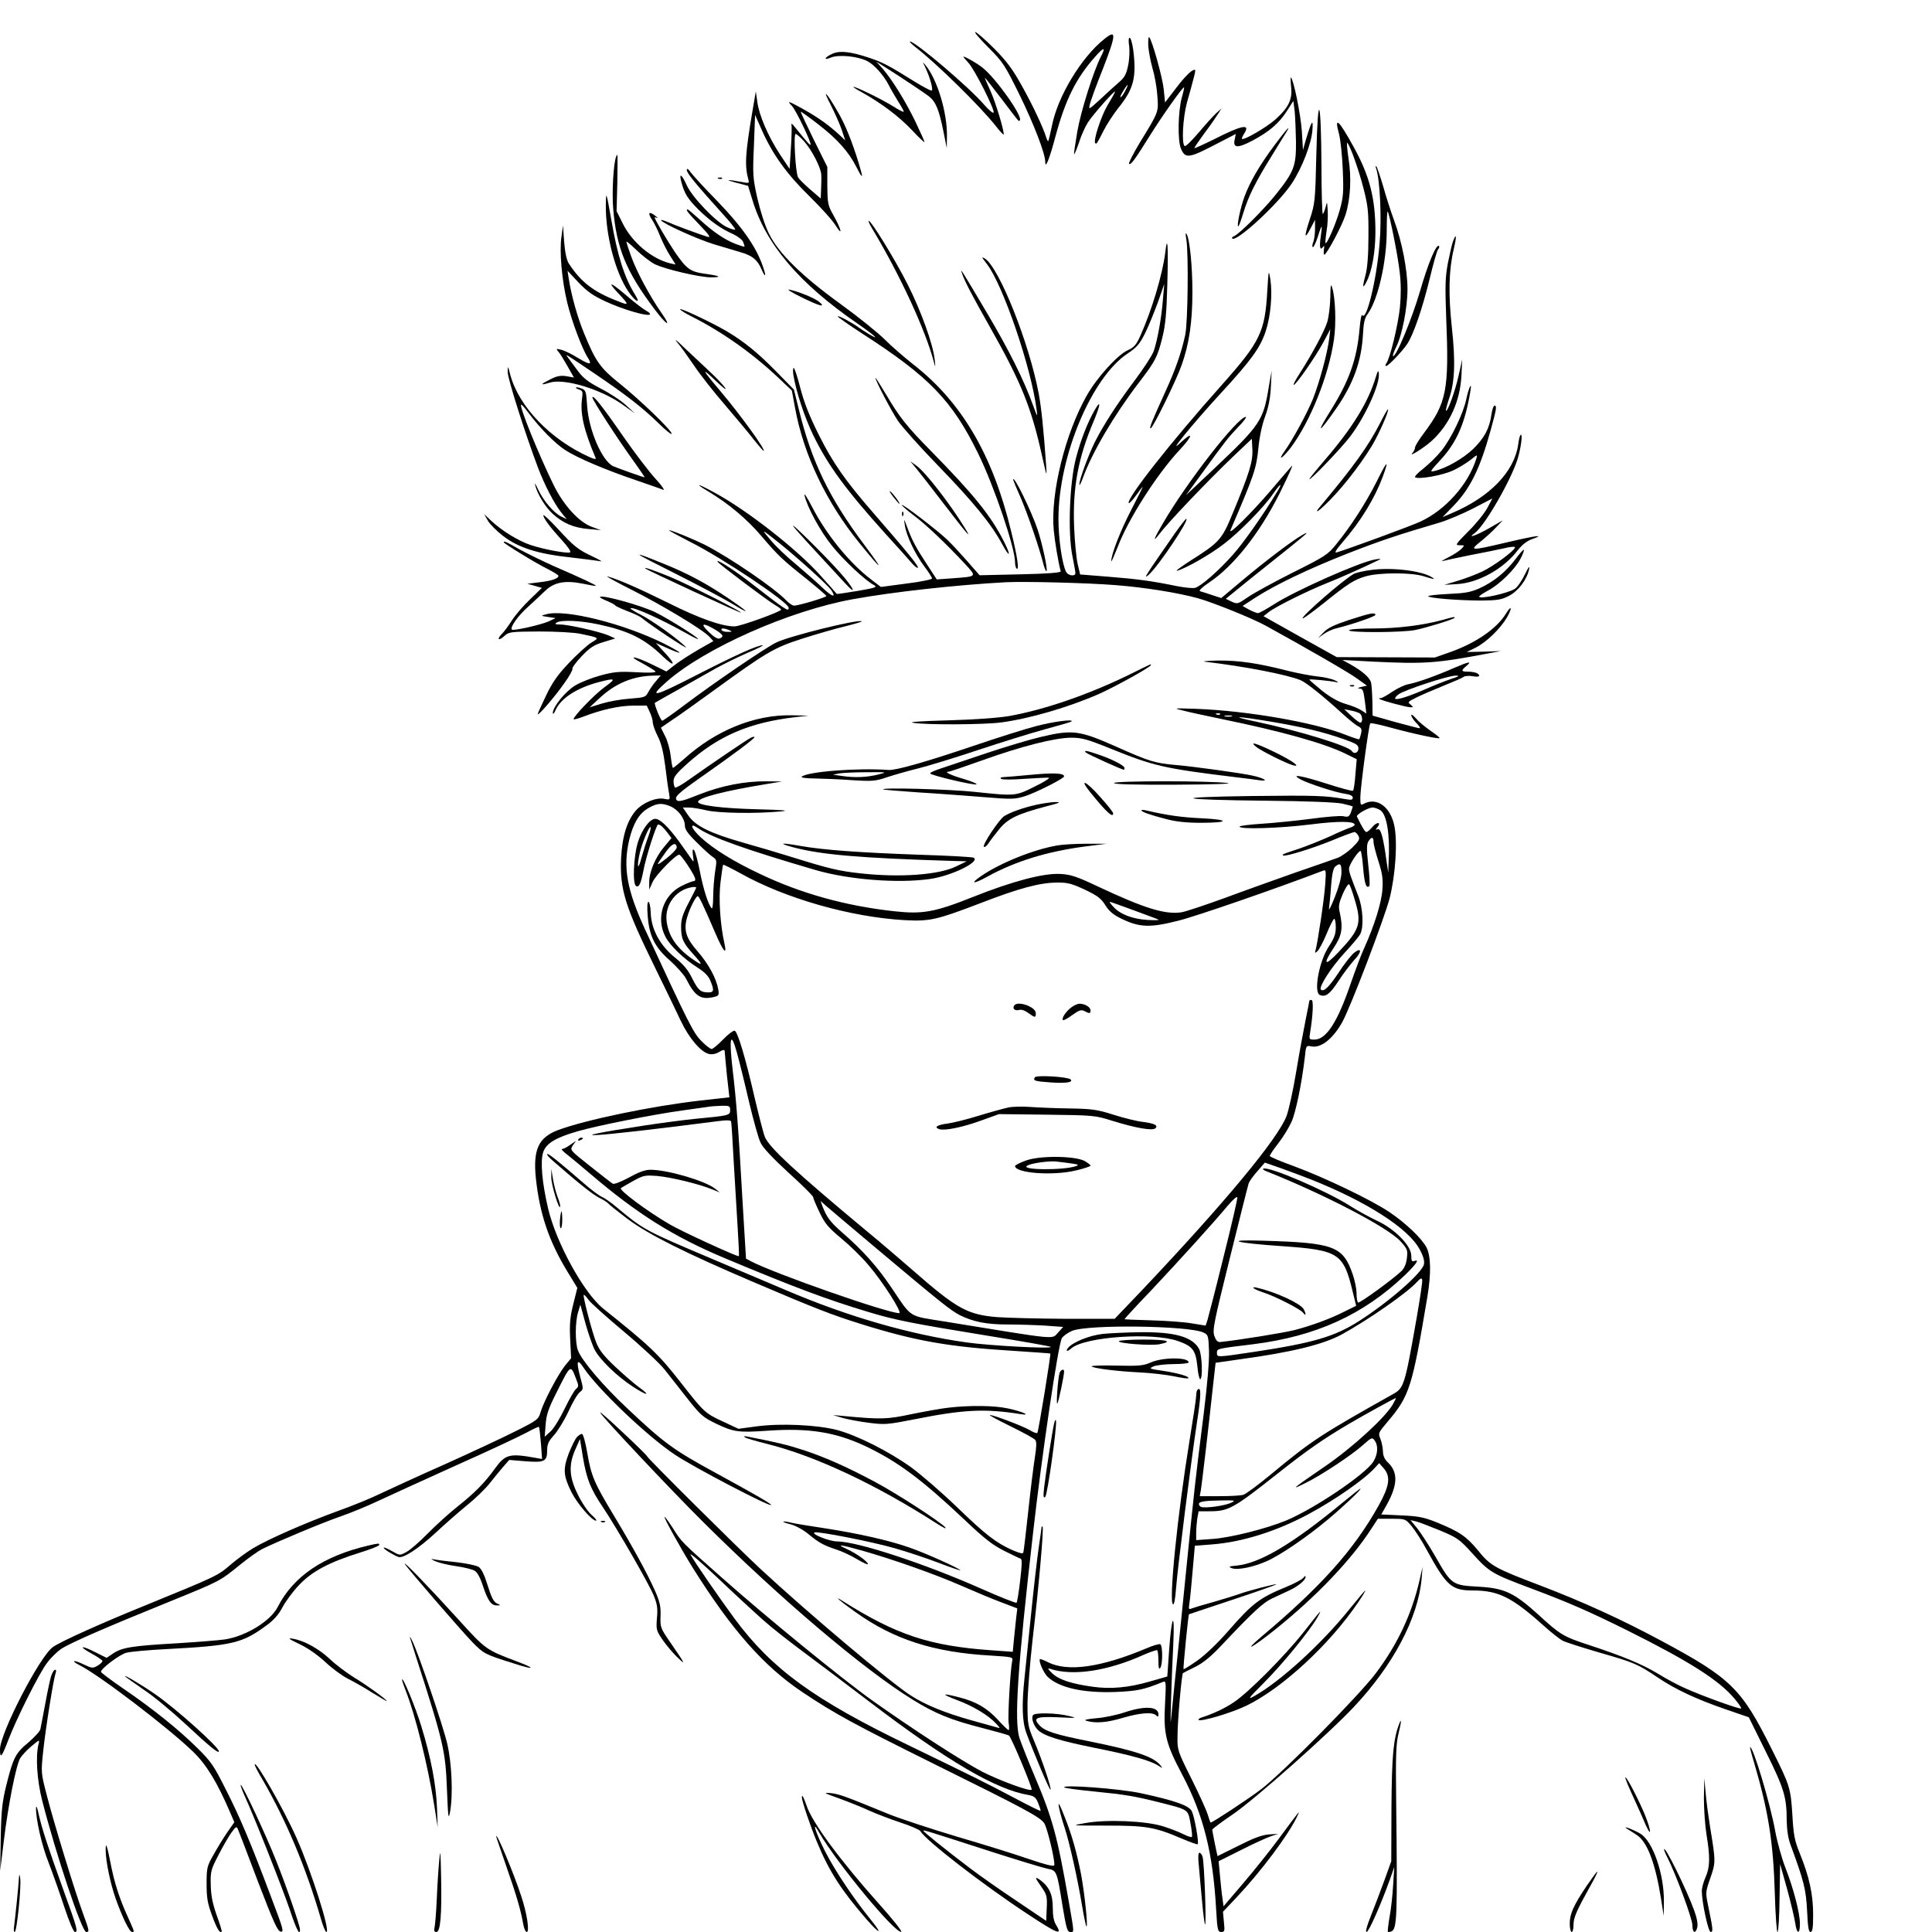 <?xml version="1.0" standalone="no"?>
<!DOCTYPE svg PUBLIC "-//W3C//DTD SVG 20010904//EN"
 "http://www.w3.org/TR/2001/REC-SVG-20010904/DTD/svg10.dtd">
<svg version="1.0" xmlns="http://www.w3.org/2000/svg"
 width="1024pt" height="1024pt" viewBox="0 0 1024 1024"
 preserveAspectRatio="xMidYMid meet">
<g transform="translate(0,1024) scale(0.1,-0.1)"
fill="#000000" stroke="none">
<path d="M5239 9988 c78 -78 87 -93 166 -253 75 -154 135 -309 135 -353 0 -40
22 13 55 138 53 195 109 306 210 420 45 51 57 52 31 2 -40 -77 -108 -294 -126
-399 -11 -64 -19 -118 -17 -120 2 -2 14 26 26 62 11 36 33 84 47 106 25 40
144 174 144 163 0 -3 -18 -36 -40 -72 -35 -60 -77 -189 -65 -201 7 -6 9 -3 44
66 17 34 52 87 77 119 83 102 99 164 80 312 -5 34 -13 62 -19 62 -5 0 -7 -18
-2 -45 3 -26 1 -71 -6 -103 -9 -45 -19 -63 -47 -87 -19 -16 -64 -57 -99 -90
-61 -56 -64 -58 -57 -30 3 17 35 104 71 194 70 181 71 207 6 154 -122 -97
-246 -303 -277 -457 -9 -44 -18 -81 -20 -84 -2 -2 -7 7 -11 20 -16 52 -71 170
-129 273 -48 87 -79 129 -147 198 -48 48 -93 87 -100 87 -7 0 25 -37 70 -82z
m726 -227 c-8 -17 -19 -33 -25 -36 -5 -3 -1 10 11 29 25 43 36 48 14 7z"/>
<path d="M6086 9998 c2 -29 12 -82 22 -118 11 -36 23 -101 26 -145 7 -91 9
-85 -94 -253 -34 -57 -59 -106 -56 -110 9 -9 30 20 113 153 63 101 174 258
179 252 1 -1 -4 -27 -13 -57 -19 -73 -22 -225 -4 -267 22 -54 42 -52 173 16
l118 61 -6 -30 c-10 -45 15 -47 95 -5 88 47 140 91 182 157 l34 53 7 -55 c3
-30 6 -104 7 -163 1 -127 -11 -158 -107 -278 -63 -79 -197 -213 -222 -221 -8
-3 -12 -8 -9 -12 21 -22 245 184 316 292 53 80 104 210 109 282 5 64 -4 51
-33 -45 l-17 -60 -6 100 c-6 87 -43 271 -58 285 -2 3 -2 -19 1 -49 8 -68 -13
-111 -83 -174 -47 -42 -168 -112 -177 -103 -3 2 3 15 12 29 34 53 -13 44 -162
-32 -57 -28 -103 -49 -103 -46 0 3 24 38 53 78 30 39 62 86 72 102 l19 30 -28
-25 c-15 -14 -57 -60 -93 -103 -36 -42 -69 -75 -74 -71 -17 10 -10 148 12 230
12 43 28 99 34 124 7 25 11 46 10 48 -10 11 -50 -27 -101 -94 l-59 -77 -7 70
c-7 65 -61 258 -77 276 -4 4 -6 -16 -5 -45z"/>
<path d="M4850 9992 c115 -89 344 -314 428 -420 23 -30 42 -50 42 -44 0 28
-43 168 -69 227 -17 37 -31 70 -31 73 0 2 39 -47 86 -109 102 -134 93 -124 99
-117 19 18 -126 223 -197 279 -30 24 -91 59 -102 59 -2 0 9 -14 26 -32 34 -36
144 -255 134 -265 -4 -4 -25 14 -48 40 -78 92 -368 338 -395 337 -4 -1 8 -13
27 -28z"/>
<path d="M4414 9956 c-44 -19 -53 -39 -10 -21 41 17 143 7 193 -19 37 -19 86
-74 113 -126 11 -22 34 -61 50 -87 17 -26 30 -50 30 -55 0 -4 -26 9 -57 29
-56 35 -194 103 -210 103 -4 0 15 -13 43 -28 104 -58 196 -127 264 -198 38
-41 70 -71 70 -67 0 5 -22 53 -48 108 -54 111 -123 222 -173 280 l-34 38 40
-25 c93 -59 212 -138 239 -159 36 -29 53 -70 76 -184 l18 -90 1 62 c2 126 -51
302 -114 378 -16 19 -16 19 -5 -3 29 -59 49 -132 37 -132 -7 0 -46 21 -87 46
-143 89 -168 102 -241 127 -98 33 -156 40 -195 23z"/>
<path d="M4401 9688 c22 -43 49 -103 60 -135 l19 -57 -32 30 c-53 49 -108 89
-186 133 -85 47 -94 50 -64 19 22 -24 105 -198 98 -205 -3 -4 -17 12 -86 97
-11 14 -18 18 -15 10 2 -8 1 -64 -3 -125 l-7 -110 -50 75 c-63 96 -112 209
-121 280 l-8 55 -18 -105 c-38 -224 -42 -288 -21 -364 5 -17 1 -18 -33 -11
-83 15 -96 14 -34 -3 l65 -17 23 -75 c70 -233 248 -443 557 -655 91 -63 126
-95 59 -55 -21 13 -46 29 -54 35 -30 23 -110 66 -110 58 1 -4 60 -46 133 -93
352 -227 474 -353 612 -635 85 -174 195 -499 195 -575 0 -16 4 -31 9 -34 14
-9 3 66 -31 203 -97 400 -261 680 -518 880 -46 36 -114 95 -150 131 -36 36
-139 119 -230 185 -209 151 -333 272 -384 376 -22 44 -46 120 -62 189 -24 107
-25 126 -18 278 l6 163 37 -83 c56 -126 132 -232 251 -348 59 -58 122 -127
139 -155 40 -63 31 -22 -12 55 -29 51 -31 62 -32 155 l0 100 -72 145 c-39 80
-70 146 -69 148 2 1 44 -29 93 -67 102 -79 161 -145 203 -228 35 -68 37 -62
10 27 -36 116 -72 204 -111 270 -57 99 -84 126 -38 38z m-140 -196 c42 -47 91
-142 92 -179 1 -15 0 -50 -1 -76 l-2 -49 -56 48 c-30 26 -59 55 -64 64 -14 25
-25 230 -13 230 5 0 25 -17 44 -38z"/>
<path d="M6977 9425 c-6 -251 -7 -263 -35 -348 -31 -94 -29 -112 6 -44 l22 42
0 -47 c0 -26 -4 -58 -10 -72 -5 -14 -6 -26 -1 -26 4 0 16 25 26 56 9 30 18 54
20 52 2 -2 -1 -25 -5 -53 -8 -54 -3 -76 12 -54 7 10 8 6 5 -13 -2 -16 -1 -28
2 -28 13 1 95 155 113 213 26 84 32 195 15 300 -7 48 -10 84 -6 80 16 -17 60
-141 86 -242 24 -94 27 -123 26 -256 0 -101 -6 -168 -16 -205 -17 -62 -15 -75
6 -33 29 56 47 159 47 264 0 176 -30 294 -112 444 -82 150 -108 174 -81 75 8
-30 17 -116 20 -190 5 -118 3 -145 -16 -213 -20 -72 -68 -184 -76 -175 -1 1 1
30 6 63 6 32 8 82 6 110 -3 48 -3 49 -11 17 -5 -18 -11 -34 -15 -36 -3 -2 -7
114 -7 257 -2 362 -19 400 -27 62z"/>
<path d="M6757 9473 c-82 -110 -131 -195 -161 -275 -22 -60 -42 -158 -33 -158
3 0 15 32 27 72 27 88 63 161 148 298 35 58 71 115 79 128 30 48 2 18 -60 -65z"/>
<path d="M3265 9408 c-14 -41 -22 -186 -15 -273 17 -208 68 -333 217 -531 66
-89 97 -105 38 -21 -62 89 -131 218 -160 299 -14 38 -25 73 -25 77 0 4 24 -16
54 -45 30 -29 73 -62 96 -74 51 -26 238 -70 299 -70 61 0 48 8 -33 19 -78 11
-97 25 -159 115 -39 58 -107 173 -107 183 0 2 6 1 13 -2 6 -4 3 1 -7 9 -37 30
-46 19 -18 -22 10 -15 29 -53 41 -84 13 -32 36 -78 53 -104 l29 -46 -28 6
c-99 24 -203 112 -252 211 l-33 66 4 150 c1 82 2 149 0 149 -1 0 -5 -6 -7 -12z"/>
<path d="M7294 9346 c20 -57 30 -261 18 -398 -16 -193 -70 -414 -92 -378 -4 6
-10 -26 -14 -72 -14 -162 -55 -277 -154 -435 -80 -128 -63 -122 28 9 93 133
136 253 144 395 3 62 9 88 25 109 55 76 101 277 101 443 0 57 2 102 5 100 9
-10 55 -238 64 -324 7 -58 7 -121 1 -184 -10 -94 -53 -274 -73 -298 -5 -8 -5
-13 0 -13 11 0 83 75 111 116 33 49 80 185 119 344 19 80 39 151 45 158 6 7 8
15 5 18 -14 14 -59 -95 -101 -241 -42 -144 -129 -355 -143 -342 -2 3 5 24 17
48 31 60 60 208 60 307 0 101 -29 251 -71 364 -17 46 -43 127 -58 181 -16 54
-32 101 -36 105 -5 4 -5 -1 -1 -12z"/>
<path d="M3640 9339 c0 -16 47 -74 188 -230 41 -44 71 -83 69 -86 -3 -2 -23 3
-44 13 -58 27 -185 159 -213 222 -27 60 -43 69 -28 15 16 -60 34 -88 90 -144
62 -61 122 -103 184 -130 25 -12 49 -30 53 -42 5 -12 8 -23 7 -24 -2 -2 -22 5
-47 14 -57 22 -120 64 -191 130 -32 29 -60 53 -63 53 -13 0 0 -17 63 -82 52
-54 61 -69 42 -63 -43 13 -173 61 -213 79 -22 9 -36 13 -33 8 11 -18 195 -101
281 -127 50 -15 114 -34 144 -43 59 -17 86 -40 107 -89 17 -40 26 -43 14 -5
-34 112 -106 218 -248 366 -65 66 -128 135 -140 151 -14 20 -21 25 -22 14z"/>
<path d="M3808 9293 c7 -3 16 -2 19 1 4 3 -2 6 -13 5 -11 0 -14 -3 -6 -6z"/>
<path d="M3211 9155 c-2 -160 50 -359 120 -461 37 -54 68 -69 35 -16 -56 90
-93 204 -126 397 -26 148 -28 155 -29 80z"/>
<path d="M4620 9033 c152 -253 286 -544 330 -713 8 -30 9 -28 4 15 -9 82 -73
259 -144 399 -63 125 -192 336 -206 336 -3 0 4 -17 16 -37z"/>
<path d="M2976 8987 c-12 -80 2 -232 30 -349 23 -97 80 -250 111 -296 23 -37
9 -37 -54 1 -32 20 -71 39 -88 43 -29 7 -29 6 -14 -12 9 -10 30 -45 48 -77
l33 -58 -40 7 c-31 5 -51 1 -86 -17 -54 -27 -55 -33 -2 -17 77 24 272 -35 388
-118 l63 -45 -48 44 c-27 25 -87 64 -134 88 -67 35 -92 55 -121 94 -20 27 -43
58 -51 69 -17 23 -24 27 139 -83 170 -115 252 -179 338 -262 39 -39 72 -65 72
-58 0 18 -168 180 -278 268 -100 80 -125 115 -185 261 -35 84 -69 204 -82 290
l-7 45 58 -62 c47 -49 77 -70 144 -101 89 -41 210 -77 232 -70 8 3 1 11 -17
21 -16 9 -64 45 -105 81 -81 69 -105 79 -49 18 67 -71 67 -74 -2 -46 -124 48
-191 100 -254 197 -12 19 -20 57 -25 115 l-6 87 -8 -58z"/>
<path d="M6288 8970 c12 -76 8 -439 -6 -505 -21 -96 -51 -182 -105 -300 -76
-168 -87 -195 -78 -195 11 0 136 254 165 338 39 110 56 228 56 383 0 139 -14
281 -31 309 -6 9 -6 -2 -1 -30z"/>
<path d="M7702 8963 c-6 -15 -18 -68 -28 -118 -14 -76 -15 -120 -9 -285 16
-389 3 -454 -119 -617 -25 -33 -46 -67 -46 -75 0 -8 -6 -20 -12 -27 -29 -30
58 24 100 62 95 87 151 210 158 347 l4 85 -19 -85 c-17 -79 -59 -195 -67 -187
-2 2 5 30 16 63 31 88 35 197 15 380 -19 174 -16 304 10 413 16 68 15 90 -3
44z"/>
<path d="M6176 8900 c-15 -117 -71 -304 -132 -440 -21 -47 -33 -61 -66 -76
-54 -24 -164 -145 -217 -239 -115 -201 -194 -521 -176 -715 6 -62 24 -170 37
-218 2 -7 -68 -13 -213 -16 l-217 -5 -63 72 c-35 40 -83 92 -108 116 -55 52
-241 195 -241 184 1 -4 28 -28 61 -53 64 -47 174 -152 272 -257 65 -71 68 -68
-63 -78 l-85 -6 -51 78 c-59 90 -79 127 -105 197 -19 50 -19 50 -13 11 8 -55
55 -153 103 -217 23 -30 41 -59 41 -64 0 -5 -61 -18 -136 -27 l-135 -18 -55
42 c-113 87 -234 236 -308 379 -27 52 -46 82 -42 65 14 -63 85 -193 146 -268
61 -76 175 -183 222 -208 20 -11 11 -14 -86 -31 -60 -10 -110 -17 -111 -16 -1
2 -39 45 -84 95 -121 137 -387 346 -562 441 -93 51 -115 55 -33 6 108 -65 204
-146 282 -238 87 -102 108 -122 245 -231 53 -43 97 -81 97 -84 0 -7 -148 -51
-171 -51 -9 0 -26 12 -40 26 -62 66 -301 229 -434 297 -61 30 -175 77 -189 77
-6 0 46 -28 114 -63 168 -84 520 -320 520 -348 0 -23 -8 -18 -217 144 -84 64
-172 119 -159 99 8 -13 266 -207 306 -230 16 -9 30 -20 30 -23 0 -11 -216 -89
-247 -89 -67 0 -186 42 -348 123 -160 79 -267 126 -325 142 -14 3 45 -29 130
-72 162 -82 375 -210 410 -248 l21 -23 -79 -45 c-43 -25 -99 -61 -125 -81
l-45 -35 -69 34 c-95 47 -148 56 -61 11 36 -20 69 -40 72 -45 4 -6 -34 -8
-101 -4 -92 5 -120 2 -190 -17 -45 -12 -106 -36 -134 -53 -53 -32 -119 -114
-119 -146 1 -9 7 -2 14 14 28 64 113 119 231 150 89 23 93 19 28 -28 -53 -39
-163 -153 -163 -169 0 -3 24 3 53 14 93 36 190 58 263 58 l72 0 16 -34 c9 -19
16 -44 16 -55 0 -12 12 -45 26 -73 19 -37 30 -83 40 -159 7 -59 16 -124 20
-143 6 -36 6 -36 -25 -30 -43 9 -113 -20 -150 -61 -47 -54 -73 -136 -79 -253
-8 -165 21 -257 183 -587 51 -104 111 -228 133 -275 43 -91 106 -166 149 -176
16 -4 36 -1 54 10 22 13 29 14 30 4 0 -7 6 -65 12 -129 l13 -115 -153 -17
c-256 -29 -609 -102 -756 -157 -103 -39 -132 -103 -117 -253 20 -191 70 -338
170 -501 l50 -82 -21 -84 c-17 -68 -21 -104 -17 -186 l5 -103 -33 -40 c-39
-50 -113 -191 -129 -246 -11 -38 -17 -43 -131 -100 -65 -33 -234 -112 -374
-175 -140 -62 -294 -133 -343 -156 -48 -24 -151 -66 -230 -94 -172 -63 -365
-148 -444 -195 -32 -19 -87 -59 -122 -89 -67 -58 -72 -60 -451 -215 -237 -96
-450 -192 -490 -221 -70 -50 -280 -457 -280 -542 0 -53 9 -42 45 52 42 110
163 353 205 407 19 26 53 59 75 74 49 32 245 117 571 249 275 112 267 108 377
197 42 34 94 71 115 82 72 36 319 140 418 174 55 19 144 56 199 82 55 26 240
110 410 187 171 76 339 155 374 174 35 19 65 33 67 31 3 -2 7 -41 11 -87 l6
-83 -34 6 c-139 25 -161 19 -216 -57 -52 -73 -107 -129 -198 -201 -44 -35
-115 -99 -158 -143 -43 -44 -94 -88 -113 -98 -35 -19 -35 -19 -75 4 -23 13
-43 22 -45 19 -5 -5 48 -38 77 -49 25 -10 106 43 198 128 46 43 120 108 164
144 45 36 101 90 124 120 24 30 56 70 73 89 l29 33 86 -7 c101 -8 115 -1 115
58 0 32 7 48 36 80 20 22 55 79 77 126 21 47 48 93 60 102 20 16 20 17 2 82
-22 83 -16 100 18 48 74 -112 338 -364 484 -461 98 -66 500 -276 510 -267 4 5
-79 53 -295 171 -222 121 -271 156 -468 342 -128 120 -241 253 -261 307 -15
41 -15 151 1 202 l12 40 27 -99 c15 -54 37 -117 49 -140 27 -52 118 -141 203
-196 75 -49 98 -50 31 -2 -25 18 -80 66 -124 107 -60 56 -85 88 -101 127 -23
57 -73 249 -67 255 2 2 13 -9 25 -26 12 -17 97 -93 189 -170 92 -77 188 -167
213 -198 25 -32 80 -102 122 -155 70 -89 83 -100 153 -134 93 -44 116 -48 274
-37 216 15 356 -7 515 -81 171 -81 299 -176 525 -389 106 -101 151 -136 211
-166 42 -21 81 -40 88 -42 9 -3 8 -31 -2 -117 -7 -61 -16 -114 -19 -117 -3 -3
-87 30 -186 74 -302 134 -659 251 -765 251 -40 0 -142 40 -119 48 20 6 303
-49 424 -84 64 -18 169 -53 232 -77 64 -25 116 -42 116 -40 0 8 -186 92 -271
121 -107 38 -274 75 -449 102 -74 11 -153 24 -175 29 -22 6 -41 8 -43 6 -3 -2
16 -9 41 -15 25 -7 66 -29 93 -52 56 -46 80 -59 150 -82 28 -9 77 -32 108 -51
31 -18 56 -30 56 -25 0 13 -60 56 -110 79 -62 28 -41 26 81 -8 165 -47 386
-125 525 -186 71 -31 166 -71 212 -88 l84 -32 -6 -50 c-3 -27 -8 -79 -12 -115
l-6 -65 -111 8 c-329 23 -505 81 -792 262 -52 33 -13 -1 70 -60 203 -145 415
-213 717 -230 114 -7 118 -8 113 -28 -10 -48 -24 -292 -19 -328 4 -22 3 -39 0
-39 -4 0 -30 25 -58 56 -57 61 -114 95 -205 118 -93 24 -97 18 -10 -15 84 -31
167 -81 207 -125 22 -24 23 -26 5 -20 -11 3 -74 21 -140 39 -138 39 -241 81
-317 130 -104 66 -546 438 -798 672 -121 112 -600 588 -600 596 0 3 -57 60
-127 125 -69 65 -124 114 -122 107 7 -19 369 -404 544 -578 412 -410 852 -783
1113 -944 122 -75 201 -107 373 -151 70 -18 131 -35 137 -39 12 -8 126 -280
120 -287 -11 -10 -168 48 -261 95 -107 56 -367 224 -585 379 -161 115 -557
438 -797 651 -216 191 -212 188 -257 259 -22 34 -42 62 -45 62 -8 0 84 -165
149 -270 207 -330 377 -522 580 -658 173 -116 277 -172 708 -386 471 -233 554
-277 575 -310 16 -24 58 -200 53 -222 -2 -8 -41 1 -133 32 -71 25 -245 79
-385 120 -140 42 -304 96 -365 121 -227 93 -256 104 -302 109 -42 4 -37 1 47
-29 52 -19 124 -48 160 -65 36 -16 109 -44 163 -62 53 -17 100 -38 105 -45 27
-49 333 -285 567 -439 159 -105 187 -116 155 -63 -15 23 -20 50 -20 98 0 68
-20 111 -69 146 -28 19 -26 11 10 -40 27 -39 30 -49 27 -110 l-3 -68 -160 108
c-89 59 -199 137 -245 172 -123 93 -250 195 -246 198 3 4 12 1 356 -110 146
-47 282 -88 303 -92 48 -9 49 -12 78 -193 20 -121 26 -142 41 -142 22 0 23
-12 -7 160 -61 350 -86 442 -183 670 -36 85 -71 175 -79 199 -28 93 -10 367
73 1091 46 407 132 990 152 1027 6 11 31 29 54 39 84 35 619 28 697 -9 25 -12
26 -17 29 -97 2 -51 -9 -178 -27 -325 -48 -380 -49 -392 -96 -858 -24 -243
-51 -507 -60 -587 -8 -80 -16 -165 -19 -190 -5 -56 4 241 13 412 8 175 -9 146
-22 -34 l-10 -144 -91 -26 c-114 -33 -209 -42 -306 -28 -113 16 -177 37 -213
71 -23 22 -26 29 -12 24 120 -40 305 -13 499 75 35 15 67 26 70 23 3 -4 6 -29
6 -57 0 -37 3 -47 10 -36 13 19 13 117 0 125 -5 3 -37 -6 -72 -21 -242 -102
-419 -127 -524 -74 -21 11 -40 18 -42 16 -9 -9 20 -74 41 -94 62 -58 188 -86
359 -80 117 5 150 12 251 53 18 7 18 2 12 -116 -9 -158 4 -211 91 -375 113
-214 163 -415 180 -716 6 -109 9 -118 27 -118 18 0 19 5 14 53 l-5 54 70 74
c133 141 275 331 322 429 20 42 20 41 -97 -117 -45 -61 -129 -166 -187 -234
l-105 -123 -6 45 c-4 24 -9 78 -13 119 l-7 75 118 59 c64 33 136 65 158 73
l40 13 -50 -3 c-37 -3 -80 -19 -161 -60 l-111 -55 -14 66 c-7 37 -14 70 -14
74 0 4 48 40 107 80 113 76 512 430 644 571 209 222 340 471 359 680 l5 62
-16 -70 c-40 -177 -117 -342 -233 -495 -87 -116 -489 -523 -606 -613 -61 -47
-258 -177 -268 -177 -2 0 -9 19 -16 43 -7 23 -46 109 -87 191 -72 144 -74 151
-73 220 0 84 22 333 29 338 3 2 32 17 65 33 42 21 84 55 140 115 166 176 221
227 268 248 26 12 66 31 90 42 48 22 87 55 87 72 0 7 -6 4 -12 -5 -7 -9 -47
-30 -88 -47 -144 -59 -181 -87 -311 -236 -55 -63 -120 -125 -162 -155 -39 -27
-72 -48 -74 -46 -3 4 25 288 29 291 2 1 104 35 228 76 124 41 229 78 234 82
11 8 -152 -34 -199 -52 -16 -6 -75 -24 -130 -40 -55 -15 -108 -31 -118 -35
-16 -7 -18 -4 -13 26 3 19 11 95 17 170 l12 136 89 7 c162 12 346 70 518 163
140 76 291 181 347 243 l23 25 26 -30 c36 -43 28 -93 -30 -197 -132 -235 -304
-427 -619 -692 -106 -90 -49 -60 73 38 217 174 403 369 509 534 l34 52 73 0
c72 0 73 0 106 -39 18 -22 56 -80 83 -131 103 -187 129 -210 243 -210 134 0
207 -37 372 -185 41 -37 87 -73 102 -81 15 -8 103 -36 195 -63 185 -53 204
-61 312 -134 93 -62 201 -113 358 -167 l122 -42 90 -182 c96 -193 111 -240
111 -365 1 -51 7 -94 21 -131 71 -192 81 -235 87 -347 4 -86 8 -113 18 -113
11 0 14 21 14 93 0 106 -20 198 -70 322 -28 68 -34 98 -40 205 -9 144 -13 156
-110 350 -160 321 -215 375 -586 574 -210 113 -417 207 -634 290 -247 94 -270
106 -336 188 -63 76 -99 100 -219 149 -67 27 -97 33 -187 37 l-107 5 29 51
c59 107 61 173 5 226 -17 16 -25 35 -25 59 -1 20 -7 49 -14 66 -12 29 -10 32
40 91 115 136 129 180 210 664 20 122 18 212 -5 258 -26 49 -110 129 -196 187
-96 65 -343 183 -502 242 -73 26 -133 52 -133 56 0 5 20 35 46 68 25 32 56 83
69 112 23 50 55 206 71 344 6 61 7 62 34 57 50 -11 113 38 163 126 44 77 225
553 253 661 31 127 42 297 24 384 -21 99 -93 151 -161 115 -17 -10 -19 -7 -19
32 0 51 45 387 53 394 3 3 47 -6 98 -20 131 -36 269 -65 269 -58 0 4 -23 22
-51 41 -27 19 -61 47 -74 63 -14 16 -25 24 -25 17 0 -7 12 -26 27 -41 15 -15
23 -28 17 -28 -5 0 -63 15 -129 33 l-120 34 -1 75 c-1 41 -4 87 -7 100 -7 27
-46 61 -112 98 l-40 22 165 -9 c268 -13 333 -9 605 43 l70 13 -90 -3 -91 -2
47 23 c56 28 131 100 166 160 30 52 25 70 -6 19 -49 -79 -160 -155 -296 -203
l-80 -28 -260 1 -260 1 -194 108 -194 109 28 22 c35 28 207 113 305 152 66 26
194 83 270 120 24 12 23 12 -10 7 -81 -13 -424 -165 -539 -239 -39 -25 -77
-46 -84 -46 -7 1 -28 9 -47 19 l-34 19 69 45 c108 69 275 149 482 231 171 67
271 101 493 166 41 12 121 46 178 75 l102 53 -27 -51 c-16 -29 -61 -85 -101
-124 -68 -69 -71 -73 -45 -73 27 0 27 0 8 -20 -11 -11 -42 -31 -70 -45 -27
-14 -41 -23 -30 -19 11 3 76 17 145 31 69 13 151 30 183 37 31 8 57 10 57 5 0
-16 -112 -99 -173 -128 -34 -16 -94 -39 -132 -50 l-70 -21 67 4 c114 6 249 82
323 180 24 30 48 49 77 59 71 25 21 19 -136 -18 -192 -45 -200 -45 -139 4 26
21 64 55 83 76 l35 37 -71 -41 c-68 -39 -122 -58 -78 -27 52 37 191 277 227
391 18 58 29 137 17 130 -4 -2 -10 -25 -13 -50 -20 -144 -149 -279 -352 -365
l-49 -21 61 63 c87 91 138 196 194 398 31 113 34 130 20 130 -5 0 -12 -21 -16
-47 -10 -74 -38 -125 -96 -182 -53 -51 -144 -103 -204 -117 -29 -7 -27 -4 29
57 88 95 132 197 160 369 9 53 -10 14 -23 -49 -16 -74 -79 -205 -130 -269 -23
-29 -67 -72 -96 -95 -30 -23 -50 -44 -44 -47 19 -12 142 10 198 35 31 14 73
40 95 57 37 30 38 30 31 7 -42 -135 -162 -271 -295 -333 -46 -22 -381 -145
-445 -164 -14 -4 -5 12 31 54 97 112 170 232 213 347 35 96 24 88 -32 -25 -58
-115 -138 -239 -214 -332 -45 -56 -59 -65 -229 -150 -100 -50 -207 -109 -238
-130 -55 -38 -57 -39 -88 -25 l-31 15 123 100 c68 54 162 130 209 167 102 82
117 96 73 71 -53 -30 -198 -140 -318 -241 l-111 -93 -49 16 c-27 9 -55 18 -63
20 -9 3 10 21 50 48 128 86 265 259 371 470 46 93 75 157 65 146 -3 -3 -55
-63 -116 -135 -106 -123 -223 -238 -209 -205 126 293 137 326 148 436 5 55 19
122 35 165 19 52 28 99 31 159 l4 85 -14 -80 c-30 -186 -43 -205 -300 -448
l-140 -132 84 115 c124 171 139 190 194 248 28 28 45 52 39 52 -43 0 -315
-349 -441 -567 -46 -78 -54 -102 -20 -57 49 65 260 286 394 414 l99 94 3 -57
c3 -63 -16 -126 -106 -342 -56 -136 -70 -151 -227 -250 -49 -32 -79 -54 -65
-50 47 13 175 86 246 141 82 62 215 197 262 267 39 56 53 63 21 10 -71 -118
-176 -268 -234 -333 -76 -86 -170 -168 -201 -176 -12 -3 -54 1 -95 9 -136 28
-213 38 -364 50 l-150 12 -13 55 c-7 30 -16 120 -19 200 -8 206 22 365 104
558 36 86 40 118 6 60 -38 -66 -75 -160 -100 -256 -34 -130 -44 -396 -19 -519
9 -44 16 -85 16 -91 0 -19 -38 -14 -49 6 -21 39 -41 177 -41 281 0 332 176
752 368 878 48 32 63 50 92 108 19 39 49 113 68 165 l33 95 -7 -80 c-7 -96
-29 -219 -49 -276 -8 -23 -54 -93 -101 -156 -94 -125 -165 -235 -212 -328 -35
-72 -82 -199 -81 -223 0 -9 8 6 18 33 48 134 164 332 296 505 89 116 100 137
126 242 16 64 22 127 26 278 6 210 1 274 -11 170z m-2051 -1534 c100 -80 264
-228 281 -254 29 -44 4 -36 -49 15 -28 27 -91 82 -138 122 -48 39 -109 97
-135 129 -52 61 -51 61 41 -12z m1785 -227 c155 -12 331 -40 440 -70 81 -23
288 -106 360 -146 213 -117 444 -250 485 -281 l50 -36 -30 -7 c-16 -4 -22 -7
-13 -8 22 -1 24 -6 33 -74 l7 -59 -26 17 c-13 9 -51 25 -84 34 -40 12 -82 36
-126 71 -36 30 -66 55 -66 58 0 4 109 -6 145 -14 11 -2 7 3 -10 10 -16 8 -59
18 -95 21 -36 4 -108 18 -160 31 -152 39 -255 54 -364 53 -55 -1 -87 -4 -71
-6 213 -25 438 -69 508 -98 30 -12 121 -85 226 -181 31 -28 66 -57 79 -63 18
-9 21 -17 16 -39 -4 -15 -8 -29 -10 -30 -1 -2 -33 8 -71 23 -165 66 -523 128
-793 138 -122 4 -123 4 -70 -9 30 -8 123 -28 205 -45 317 -65 544 -128 659
-185 l57 -28 -7 -80 c-3 -45 -9 -84 -13 -87 -3 -3 -67 14 -141 38 -134 43
-195 53 -135 21 45 -23 184 -68 233 -75 28 -4 42 -11 42 -21 0 -12 -8 -13 -42
-7 -104 18 -153 20 -493 16 -447 -6 -402 -20 80 -25 213 -2 361 -8 398 -15 31
-7 57 -14 57 -16 0 -2 -5 -16 -10 -31 -9 -23 -15 -26 -40 -20 -17 3 -94 -3
-173 -14 -78 -10 -195 -22 -259 -26 -65 -4 -118 -11 -118 -15 0 -16 211 -9
374 11 148 19 236 18 236 -1 0 -4 -10 -11 -22 -15 -13 -4 -61 -24 -107 -46
-47 -21 -121 -51 -165 -66 -90 -30 -91 -30 -85 -36 9 -8 152 36 258 79 60 25
114 45 120 45 6 0 15 -9 21 -20 9 -17 4 -26 -33 -63 -24 -23 -59 -47 -78 -54
-19 -7 -119 -42 -224 -78 -104 -37 -273 -97 -375 -135 -102 -37 -204 -71 -226
-75 -87 -14 -197 20 -446 137 -112 53 -143 63 -198 66 -89 5 -255 -39 -463
-122 -203 -81 -267 -92 -415 -76 -258 28 -497 94 -718 200 -138 65 -243 131
-309 191 -51 47 -64 83 -17 51 69 -49 254 -115 627 -224 173 -50 431 -71 602
-47 112 15 270 91 234 113 -5 4 -137 11 -293 16 -313 11 -502 25 -623 46 -108
19 -125 16 -40 -7 147 -39 351 -57 844 -72 l75 -2 -56 -27 c-91 -45 -298 -60
-506 -37 -113 12 -168 25 -357 84 -77 24 -198 60 -270 80 -171 49 -249 87
-287 143 l-29 42 33 0 c18 0 60 -7 93 -15 63 -15 261 -18 390 -6 55 5 26 8
-130 12 -183 5 -305 21 -305 39 0 22 135 57 360 94 l85 14 -81 1 c-116 1 -241
-23 -361 -71 -77 -31 -106 -39 -115 -30 -16 16 1 34 122 119 180 126 289 208
289 216 1 4 -9 2 -21 -4 -25 -13 -220 -146 -326 -221 -36 -26 -69 -45 -74 -42
-4 3 -8 18 -8 34 0 22 15 41 73 93 164 147 330 218 573 246 l69 8 -91 2 c-197
3 -402 -81 -570 -233 -29 -25 -54 -46 -57 -46 -3 0 -8 28 -12 63 -4 34 -17 82
-30 106 l-22 44 61 42 c34 22 126 88 206 146 292 212 330 235 479 283 75 24
178 54 229 66 51 13 91 24 89 27 -14 13 -384 -78 -454 -113 -57 -28 -329 -213
-492 -336 -57 -43 -107 -78 -111 -78 -8 0 -44 89 -39 95 2 2 58 33 124 70 66
37 156 88 200 113 44 24 121 62 170 83 50 21 85 39 78 39 -29 0 -142 -51 -351
-158 -230 -118 -259 -124 -157 -34 202 177 648 375 985 436 214 39 551 76 810
90 99 5 428 -3 580 -15z m-2123 -234 c46 -28 53 -39 27 -49 -11 -4 -30 8 -57
34 -48 46 -34 52 30 15z m78 -5 c18 -8 17 -9 -7 -9 -15 -1 -30 4 -33 9 -7 12
12 12 40 0z m-389 -271 c-15 -17 -33 -44 -41 -59 -13 -25 -19 -27 -97 -33 -46
-3 -112 -15 -148 -26 l-65 -20 54 50 c83 77 176 116 284 118 l39 1 -26 -31z
m3732 -171 c14 -12 16 -48 2 -48 -6 0 -27 16 -48 36 l-37 35 35 -7 c19 -3 41
-11 48 -16z m-741 -4 c-3 -3 -12 -4 -19 -1 -8 3 -5 6 6 6 11 1 17 -2 13 -5z
m61 -11 c-10 -2 -26 -2 -35 0 -10 3 -2 5 17 5 19 0 27 -2 18 -5z m209 -28
c170 -29 275 -54 386 -93 65 -23 77 -30 77 -49 0 -23 -23 -32 -35 -14 -16 27
-277 107 -507 156 -149 31 -107 31 79 0z m-3183 -449 c40 -17 76 -64 76 -102
0 -20 16 -43 63 -89 34 -34 72 -69 85 -77 22 -15 22 -18 12 -79 -5 -35 -10
-95 -10 -133 0 -39 -4 -66 -8 -60 -18 19 -44 100 -63 198 -11 56 -25 106 -31
111 -7 7 -9 -2 -5 -30 5 -33 4 -37 -6 -21 -7 10 -37 53 -68 96 -58 79 -101
120 -126 120 -29 0 -71 -57 -92 -124 -23 -75 -29 -220 -10 -232 16 -9 25 10
39 80 13 73 69 246 78 246 12 0 27 -14 50 -44 l21 -28 -40 -48 c-46 -55 -79
-134 -78 -188 l0 -37 18 40 c17 38 122 145 141 145 10 0 71 -91 83 -122 4 -11
2 -18 -6 -18 -7 0 -37 -12 -65 -26 -98 -49 -137 -170 -85 -269 25 -48 97 -117
171 -164 35 -22 58 -45 67 -69 21 -49 19 -62 -9 -62 -43 0 -55 11 -87 74 -22
45 -46 74 -92 111 -79 64 -126 151 -128 238 -1 31 -7 57 -12 57 -6 0 -8 -28
-4 -75 8 -106 38 -167 119 -237 35 -32 73 -74 84 -95 47 -93 77 -113 145 -98
29 7 31 9 26 41 -10 58 -52 136 -110 202 -61 70 -74 111 -56 177 13 48 47 115
57 115 7 0 27 -41 94 -197 42 -97 62 -120 48 -55 -23 101 -32 241 -21 327 6
48 12 90 14 92 2 1 43 -19 92 -46 237 -133 584 -232 870 -248 134 -7 169 1
404 91 202 78 313 108 403 108 56 1 78 -5 147 -37 67 -32 86 -46 109 -82 20
-33 42 -51 87 -73 95 -46 151 -48 300 -10 97 24 524 172 767 265 16 7 17 0 12
-71 -5 -78 -40 -310 -51 -349 -5 -17 -4 -18 9 -7 9 7 31 49 49 92 18 44 36 80
41 80 4 0 8 -20 8 -45 0 -35 -8 -57 -36 -100 -53 -79 -83 -246 -48 -259 31
-12 53 5 100 77 26 40 63 88 82 109 41 43 40 70 -1 38 -15 -12 -52 -59 -82
-105 -51 -77 -79 -104 -94 -90 -13 13 55 118 123 192 40 43 79 89 86 103 19
37 14 139 -11 201 -42 108 -48 124 -49 145 0 20 48 93 61 94 4 0 10 -41 14
-90 7 -83 16 -112 33 -96 3 4 1 54 -6 112 -9 82 -9 109 1 125 16 25 27 24 27
-3 0 -13 12 -59 26 -103 21 -66 25 -92 21 -150 -5 -71 -43 -192 -96 -309 -16
-34 -47 -117 -71 -186 -70 -206 -130 -300 -193 -300 -29 0 -29 1 -23 38 15 92
19 172 7 172 -6 0 -11 -2 -11 -4 0 -2 -9 -48 -20 -102 -11 -55 -34 -178 -50
-275 -16 -97 -39 -202 -51 -234 -45 -119 -324 -456 -761 -918 l-150 -157 -261
0 c-144 1 -307 5 -362 9 -158 13 -215 45 -449 250 -61 53 -169 146 -241 205
-381 317 -518 444 -541 500 -9 23 -33 118 -55 211 -48 209 -89 346 -105 352
-7 2 -34 -18 -61 -46 -27 -28 -55 -51 -61 -51 -7 0 -32 19 -55 43 -42 42 -67
92 -294 582 -101 217 -122 337 -88 484 21 86 51 138 100 167 46 27 72 30 119
10z m3763 -21 c34 -24 51 -131 43 -275 l-2 -55 -9 60 c-17 127 -31 176 -47
170 -12 -4 -13 -3 -2 10 23 28 -1 31 -25 3 -13 -16 -28 -28 -33 -28 -7 0 -23
26 -50 82 -5 11 60 48 83 48 11 0 30 -7 42 -15z m-3882 -142 c-10 -26 -26 -77
-36 -113 -18 -69 -25 -45 -8 29 12 53 50 144 57 137 3 -3 -3 -27 -13 -53z
m152 -54 c1 -8 -23 -34 -54 -58 -60 -47 -60 -44 -5 32 33 46 55 56 59 26z
m3523 -133 c0 -27 -14 -78 -36 -133 -19 -48 -33 -74 -30 -58 2 17 8 71 11 120
5 64 12 94 23 103 26 20 32 14 32 -32z m69 -140 c40 -131 31 -160 -88 -286
-71 -75 -81 -62 -21 28 43 64 49 104 31 186 -8 32 -5 48 16 98 14 32 29 55 34
51 4 -4 17 -39 28 -77z m-3489 59 c0 -2 -18 -38 -40 -80 -31 -59 -40 -87 -40
-125 0 -65 9 -86 65 -148 51 -56 51 -64 2 -30 -90 61 -134 125 -144 207 -10
90 55 172 145 180 6 0 12 -1 12 -4z m2317 -119 c65 -24 125 -46 133 -50 8 -3
-17 -4 -57 -2 -81 5 -146 30 -182 70 -14 14 -22 26 -18 26 3 0 59 -20 124 -44z
m-2037 -1016 c23 -96 50 -194 61 -216 12 -27 65 -83 149 -160 72 -65 130 -123
130 -129 0 -6 15 -42 34 -81 28 -59 46 -80 114 -137 45 -37 110 -100 144 -141
76 -88 183 -256 164 -256 -62 0 -657 208 -786 275 l-26 14 -18 298 c-23 410
-34 546 -53 705 -20 170 -10 208 23 88 13 -47 42 -164 64 -260z m-100 -44 c0
-28 -6 -29 -185 -46 -60 -6 -181 -22 -267 -35 -508 -78 -291 -65 390 23 44 6
65 5 67 -2 2 -6 8 -103 14 -216 7 -113 16 -270 21 -350 5 -79 8 -146 6 -148
-6 -5 -307 133 -367 169 -122 71 -271 183 -258 192 2 2 31 18 64 37 56 31 63
32 130 27 74 -7 223 -43 290 -71 l40 -16 -25 20 c-54 42 -252 100 -342 100
-29 0 -62 -12 -114 -41 -43 -23 -79 -37 -86 -33 -7 4 -61 46 -120 93 -107 85
-108 85 -92 110 l17 24 -31 -21 c-16 -12 -36 -22 -43 -22 -6 0 4 -12 24 -27
20 -16 76 -62 124 -103 249 -213 442 -334 713 -448 375 -157 544 -220 760
-285 145 -44 237 -62 643 -128 180 -29 327 -55 327 -58 0 -11 -329 7 -448 24
-303 43 -625 136 -952 275 -102 43 -275 117 -385 163 -366 155 -371 157 -515
277 -30 26 -67 51 -81 57 -15 7 -60 40 -99 75 -133 115 -185 157 -190 151 -3
-3 11 -19 31 -36 141 -123 209 -177 246 -196 23 -11 44 -25 47 -30 4 -5 50
-42 103 -82 111 -83 305 -180 673 -337 323 -138 414 -173 565 -220 288 -90
464 -121 810 -142 105 -7 191 -13 192 -14 4 -3 -63 -415 -69 -421 -3 -3 -21 3
-40 15 -38 22 -191 80 -211 80 -7 0 42 -27 108 -59 67 -33 126 -65 132 -73 8
-9 7 -35 -2 -93 -7 -44 -23 -172 -35 -285 -12 -113 -24 -211 -26 -218 -2 -9
-18 -5 -58 12 -87 39 -141 80 -297 231 -80 77 -188 170 -240 208 -118 85 -290
171 -394 198 -105 27 -297 36 -424 19 l-97 -13 -79 37 c-98 45 -104 51 -225
206 -120 153 -162 194 -414 395 -102 83 -248 347 -291 530 -32 137 -42 249
-26 298 16 47 65 77 183 111 104 30 400 89 553 110 61 9 121 17 135 19 14 3
46 5 73 6 43 1 47 -1 47 -23z m3075 -366 c300 -119 522 -262 580 -373 20 -37
26 -61 22 -79 -12 -47 -186 -199 -344 -300 -130 -83 -244 -116 -555 -163 -201
-30 -198 -30 -198 -5 0 22 0 22 190 45 335 42 586 156 808 368 60 59 78 85 47
73 -12 -4 -15 3 -15 29 0 53 -88 142 -182 185 -40 19 -104 54 -143 79 -123 78
-427 210 -459 197 -6 -2 2 -9 19 -15 308 -123 638 -295 707 -369 37 -41 40
-47 35 -89 -3 -29 -13 -54 -28 -69 -43 -42 -223 -173 -231 -168 -4 3 -8 24 -8
48 0 24 -9 69 -20 101 -52 150 -97 168 -475 179 -216 7 -150 -12 102 -29 299
-21 324 -37 373 -243 l18 -73 -59 -29 c-78 -40 -177 -76 -269 -100 -61 -15
-296 -53 -393 -63 -13 -1 -22 8 -31 33 -10 32 -2 71 82 410 51 206 96 385 100
397 4 12 25 42 47 66 l39 45 86 -30 c47 -17 117 -43 155 -58z m-460 -412 c-41
-167 -80 -317 -85 -334 l-10 -30 -74 12 c-41 7 -138 14 -215 16 -78 2 -141 5
-141 6 0 2 62 70 139 150 157 167 332 360 406 449 28 33 51 54 53 47 2 -7 -31
-149 -73 -316z m-1841 46 c344 -289 395 -330 444 -355 71 -35 141 -49 252 -49
58 0 148 -3 200 -6 l95 -7 -27 -30 c-35 -37 11 -41 -603 59 -194 31 -170 16
-280 179 -76 113 -153 199 -264 295 -60 53 -79 78 -102 137 l-10 28 23 -21
c13 -11 135 -115 272 -230z m2866 -361 c-66 -375 -68 -380 -132 -415 -374
-210 -424 -242 -634 -416 -72 -60 -142 -112 -155 -115 -13 -4 -70 -7 -127 -7
l-103 0 6 33 c5 30 40 326 66 568 l12 106 126 18 c279 38 446 79 546 134 139
77 341 217 395 276 19 21 26 23 28 11 2 -8 -11 -95 -28 -193z m-4457 -330 c15
-38 15 -42 0 -55 -9 -7 -36 -54 -60 -104 -24 -50 -57 -104 -74 -120 l-32 -29
5 65 c4 53 15 85 58 170 75 150 74 149 103 73z m4330 -135 c-38 -69 -215 -231
-363 -332 -174 -119 -184 -128 -100 -86 85 42 242 146 304 201 46 41 49 42 62
24 20 -27 17 -73 -7 -112 -42 -67 -310 -248 -462 -312 -107 -44 -298 -92 -394
-98 l-83 -6 0 39 c0 21 3 56 6 77 l7 37 55 0 c104 0 126 12 369 204 153 121
237 179 369 257 83 49 245 138 252 139 2 0 -5 -15 -15 -32z m-860 -524 c-38
-16 -135 -29 -157 -21 -9 4 -13 12 -11 19 4 9 34 14 103 15 91 2 95 1 65 -13z
m1110 -146 c92 -39 102 -45 174 -125 87 -96 103 -105 303 -180 208 -78 312
-124 512 -223 331 -165 489 -265 571 -363 22 -26 38 -49 35 -52 -6 -6 -206 66
-301 109 -32 14 -96 48 -141 76 -84 50 -182 91 -361 150 -138 45 -156 56 -267
158 -132 120 -183 144 -318 152 -145 8 -146 9 -235 165 -32 55 -74 120 -93
144 l-36 44 30 -7 c16 -4 73 -26 127 -48z m-3583 -479 c41 -37 136 -111 210
-166 74 -55 232 -174 350 -264 413 -314 668 -464 842 -493 30 -6 39 -13 51
-44 8 -20 14 -38 12 -40 -2 -2 -68 31 -147 73 -144 76 -188 98 -553 275 -500
241 -724 404 -921 670 -81 110 -215 304 -234 340 -7 14 61 -45 151 -130 90
-86 198 -185 239 -221z"/>
<path d="M5985 6664 c-217 -106 -447 -185 -635 -219 -60 -10 -180 -19 -325
-23 -151 -4 -214 -9 -185 -13 70 -12 380 -10 467 2 150 20 356 80 518 151 85
38 275 143 275 153 0 6 12 12 -115 -51z"/>
<path d="M7158 6603 c7 -3 16 -2 19 1 4 3 -2 6 -13 5 -11 0 -14 -3 -6 -6z"/>
<path d="M5490 6391 c-58 -15 -206 -62 -330 -104 -254 -86 -413 -131 -450
-128 -166 12 -434 -9 -461 -36 -5 -5 27 -9 69 -9 42 -1 131 -4 197 -9 109 -7
126 -5 185 15 36 12 109 33 162 46 53 13 197 57 320 98 123 41 284 91 358 111
74 20 136 38 139 41 14 14 -99 -1 -189 -25z m-835 -256 c-59 -15 -123 -18
-191 -8 l-49 7 35 7 c19 3 85 6 145 6 109 1 109 0 60 -12z"/>
<path d="M5516 6334 c-60 -14 -189 -53 -285 -85 -97 -33 -204 -69 -238 -80
-35 -11 -63 -23 -63 -28 0 -10 238 -66 246 -58 4 3 -27 16 -67 28 -70 20 -108
39 -81 39 7 0 85 27 175 59 205 74 388 121 475 121 56 0 85 -8 211 -59 228
-92 280 -104 666 -151 50 -6 106 -13 125 -16 48 -6 18 12 -41 25 -63 14 -310
48 -404 56 -113 10 -141 18 -320 98 -194 86 -230 91 -399 51z"/>
<path d="M6660 6280 c29 -22 153 -84 190 -95 53 -16 -1 24 -95 69 -99 48 -137
59 -95 26z"/>
<path d="M5756 6251 c8 -8 191 -91 201 -91 2 0 3 4 3 10 0 12 -67 47 -139 71
-60 21 -80 24 -65 10z"/>
<path d="M5470 6134 c-74 -7 -144 -13 -154 -13 -12 -1 -16 -4 -10 -9 5 -5 61
-5 124 0 63 4 121 7 129 6 8 -2 -26 -23 -75 -47 -102 -51 -102 -51 -319 -28
-131 14 -496 24 -484 13 2 -2 87 -9 189 -16 102 -6 257 -18 345 -25 149 -12
163 -12 220 6 54 17 205 93 205 104 0 17 -52 20 -170 9z"/>
<path d="M5905 6090 c-4 -7 107 -10 327 -9 200 1 309 5 273 9 -94 12 -593 12
-600 0z"/>
<path d="M5781 6038 c84 -104 119 -135 119 -109 0 6 -30 44 -67 85 -76 87
-119 106 -52 24z"/>
<path d="M5495 5975 c-73 -16 -142 -41 -173 -61 -28 -19 -117 -153 -107 -162
4 -4 15 4 24 18 9 14 34 47 57 75 45 56 97 81 249 121 71 18 82 23 50 23 -22
0 -67 -7 -100 -14z"/>
<path d="M6050 5945 c0 -8 45 -24 130 -46 52 -14 108 -20 184 -20 153 0 156
17 4 24 -105 5 -180 15 -295 42 -13 3 -23 3 -23 0z"/>
<path d="M5604 5759 c-124 -21 -301 -92 -402 -161 -63 -43 -44 -46 30 -5 148
82 321 135 523 161 l110 14 -105 0 c-58 0 -128 -4 -156 -9z"/>
<path d="M5375 4910 c-10 -16 4 -29 26 -23 12 4 32 -3 49 -16 36 -26 40 -26
40 -1 0 34 -98 68 -115 40z"/>
<path d="M5676 4899 c-28 -22 -51 -57 -42 -66 2 -3 25 9 49 27 37 26 48 30 65
21 27 -14 32 -14 32 4 0 17 -30 35 -58 35 -11 0 -31 -9 -46 -21z"/>
<path d="M5485 4530 c-11 -18 -1 -21 83 -27 82 -6 123 1 106 16 -15 14 -181
24 -189 11z"/>
<path d="M5344 4370 c-23 -5 -93 -24 -155 -43 -63 -20 -138 -38 -166 -42 -57
-7 -75 -20 -44 -30 30 -9 127 11 227 48 l89 32 254 -3 c248 -3 256 -4 345 -32
122 -38 215 -55 230 -40 16 16 -6 26 -69 34 -28 3 -97 20 -151 37 -88 28 -114
32 -234 34 -74 1 -169 5 -210 8 -41 3 -94 2 -116 -3z"/>
<path d="M5438 4089 c-32 -11 -58 -25 -58 -29 0 -38 200 -53 321 -24 44 10 79
22 79 26 0 4 -15 15 -32 25 -53 27 -237 29 -310 2z m237 -15 c38 -5 45 -8 30
-14 -64 -24 -304 -22 -260 2 22 13 110 25 150 22 17 -2 53 -6 80 -10z"/>
<path d="M3065 4200 c-3 -6 1 -7 9 -4 18 7 21 14 7 14 -6 0 -13 -4 -16 -10z"/>
<path d="M2922 4000 c-1 -39 45 -187 47 -153 1 7 -6 30 -14 50 -8 21 -19 63
-24 93 l-9 55 0 -45z"/>
<path d="M2968 3775 c-2 -25 0 -45 4 -45 5 0 8 20 8 45 0 25 -2 45 -4 45 -2 0
-6 -20 -8 -45z"/>
<path d="M5027 2779 c-38 -4 -125 -20 -195 -34 -130 -28 -163 -29 -362 -10
l-55 5 50 -15 c28 -8 91 -20 140 -26 86 -11 97 -10 250 20 251 50 367 56 553
26 63 -10 11 14 -66 30 -72 16 -204 17 -315 4z"/>
<path d="M6645 3412 c6 -5 28 -15 50 -22 63 -20 196 -88 211 -107 16 -21 18
-10 4 18 -17 30 -145 90 -245 113 -19 5 -26 4 -20 -2z"/>
<path d="M5232 8839 c85 -112 234 -548 262 -769 6 -43 5 -43 -18 20 -49 136
-127 292 -244 490 -142 240 -145 244 -132 208 14 -41 55 -119 145 -278 168
-297 222 -430 280 -695 23 -102 24 -105 20 -45 -14 199 -26 312 -40 386 -50
265 -208 663 -284 713 -21 13 -19 9 11 -30z"/>
<path d="M6717 8700 c-12 -219 -37 -271 -241 -500 -273 -306 -511 -609 -493
-627 3 -2 20 16 38 41 18 25 34 46 36 46 1 0 -26 -55 -61 -122 -56 -108 -107
-237 -106 -272 1 -6 15 28 34 75 55 146 208 386 328 514 72 77 75 104 4 38
-75 -72 64 99 211 259 165 179 213 245 242 334 26 79 36 197 24 274 -9 53 -9
51 -16 -60z"/>
<path d="M7051 8664 c-1 -44 -8 -103 -16 -130 -15 -49 -80 -170 -148 -276 -21
-32 -34 -58 -30 -58 12 0 113 145 156 224 l38 71 -6 -50 c-9 -75 -51 -230 -86
-319 -30 -74 -106 -215 -151 -278 -39 -55 -11 -38 33 19 104 139 201 381 229
572 13 86 8 221 -9 276 -8 24 -9 15 -10 -51z"/>
<path d="M4245 8666 c97 -48 136 -59 97 -26 -24 20 -112 56 -159 65 -15 3 13
-15 62 -39z"/>
<path d="M3605 8600 c4 -6 30 -22 58 -36 161 -81 318 -191 458 -322 l76 -72
17 -92 c45 -248 166 -501 341 -716 125 -154 136 -157 24 -7 -185 247 -278 441
-345 715 l-26 105 -91 93 c-101 103 -170 159 -263 215 -76 45 -257 131 -249
117z"/>
<path d="M3588 8427 c18 -20 58 -77 91 -125 32 -48 106 -142 165 -210 58 -68
127 -150 152 -183 26 -32 49 -59 51 -59 16 0 -122 191 -233 322 -95 112 -100
126 -19 48 38 -36 59 -52 48 -35 -12 17 -49 56 -84 88 -35 33 -95 89 -133 125
-38 37 -55 50 -38 29z"/>
<path d="M2691 8268 c-1 -33 94 -331 161 -508 35 -92 85 -188 121 -234 l31
-38 -31 15 c-41 22 -91 81 -120 141 -13 28 -20 40 -17 26 13 -51 54 -117 94
-154 56 -50 110 -73 190 -80 l65 -6 -49 18 c-68 25 -150 115 -203 224 -80 164
-181 413 -171 423 2 3 20 -17 39 -43 62 -83 143 -164 194 -197 64 -42 216
-106 375 -160 69 -24 134 -46 145 -51 11 -4 -8 23 -42 60 -34 37 -109 136
-167 219 -112 162 -165 229 -166 210 0 -13 132 -218 224 -345 31 -43 54 -78
53 -78 -8 0 -144 49 -167 59 -59 28 -129 190 -138 319 -5 78 -7 84 -30 93 -14
5 -27 8 -29 5 -3 -2 5 -7 17 -11 18 -6 20 -12 15 -48 -11 -76 9 -167 72 -314
3 -9 -7 -7 -34 5 -206 93 -372 266 -418 434 -13 51 -14 52 -14 16z"/>
<path d="M4205 8253 c15 -91 60 -226 105 -319 78 -160 172 -289 384 -524 63
-69 125 -138 139 -155 14 -16 28 -27 32 -24 6 7 -56 83 -235 289 -149 171
-216 267 -290 415 -50 100 -78 171 -98 248 -15 59 -31 107 -35 107 -4 0 -5
-17 -2 -37z"/>
<path d="M7292 8241 c-41 -135 -124 -269 -271 -440 -45 -52 -81 -97 -81 -100
0 -13 165 159 215 224 81 106 161 282 153 337 -2 18 -6 13 -16 -21z"/>
<path d="M4640 8237 c0 -14 83 -173 119 -227 20 -30 116 -138 213 -238 184
-189 285 -313 339 -415 42 -78 50 -65 9 15 -69 136 -161 249 -386 478 -131
133 -166 178 -240 303 -30 50 -54 88 -54 84z"/>
<path d="M7315 7998 c-63 -123 -141 -232 -324 -450 -23 -29 -6 -21 31 15 78
73 180 201 248 312 38 62 96 195 86 195 -3 0 -21 -32 -41 -72z"/>
<path d="M4858 7755 c18 -22 83 -105 144 -185 126 -164 153 -195 113 -130 -81
132 -211 299 -258 332 l-32 23 33 -40z"/>
<path d="M5370 7697 c0 -2 17 -44 39 -93 38 -88 100 -269 121 -353 6 -23 14
-41 17 -38 7 8 -22 143 -47 219 -33 99 -130 297 -130 265z"/>
<path d="M4734 7607 c16 -20 30 -37 33 -37 7 0 -36 58 -49 66 -7 4 1 -9 16
-29z"/>
<path d="M4781 7514 c0 -11 3 -14 6 -6 3 7 2 16 -1 19 -3 4 -6 -2 -5 -13z"/>
<path d="M2880 7509 c0 -16 37 -65 99 -133 32 -35 50 -61 42 -64 -18 -6 -139
16 -208 39 -66 22 -155 77 -212 131 l-35 33 20 -35 c11 -19 48 -56 82 -82 82
-62 183 -94 361 -113 75 -9 145 -18 156 -20 11 -3 -8 8 -43 25 -80 38 -97 51
-188 150 -41 44 -74 75 -74 69z"/>
<path d="M6227 7413 c-159 -229 -171 -247 -138 -219 52 47 219 296 198 296 -3
0 -30 -35 -60 -77z"/>
<path d="M4206 7449 c16 -22 81 -93 271 -298 71 -77 48 -27 -26 56 -77 87
-275 282 -245 242z"/>
<path d="M2670 7366 c0 -7 173 -113 233 -142 31 -16 57 -32 57 -36 0 -14 -36
-27 -100 -34 l-65 -8 39 -11 38 -11 -62 -60 c-34 -32 -77 -82 -96 -111 -18
-29 -43 -62 -54 -73 -30 -30 -16 -39 14 -10 24 21 32 22 183 23 91 0 183 -5
218 -12 105 -22 103 -21 59 -47 -21 -13 -74 -61 -117 -106 -61 -64 -89 -104
-123 -175 -24 -50 -44 -94 -44 -98 0 -13 94 96 141 164 26 36 45 70 43 76 -3
6 20 36 49 67 44 46 65 60 116 75 l62 19 -38 17 c-49 20 -210 57 -254 57 -26
0 -30 3 -19 10 24 16 128 11 225 -10 157 -34 241 -75 337 -168 64 -61 73 -47
12 18 l-48 52 58 -26 c97 -43 87 -29 -15 23 -216 107 -525 184 -625 155 -29
-8 -29 -8 11 -14 l40 -6 -38 -18 c-42 -18 -186 -51 -194 -43 -11 12 33 74 86
121 31 28 71 66 90 84 47 46 106 57 197 39 38 -8 70 -14 72 -12 4 3 -67 37
-224 105 -60 27 -142 67 -182 89 -69 40 -82 45 -82 37z"/>
<path d="M8032 7276 c-53 -69 -113 -118 -188 -153 -49 -22 -77 -27 -166 -31
-60 -3 -108 -8 -108 -12 0 -10 162 -23 283 -23 83 1 105 4 145 25 50 26 96 87
107 143 4 19 -5 8 -23 -30 -16 -33 -40 -68 -53 -76 -38 -24 -189 -57 -189 -41
0 4 21 18 47 32 61 32 144 114 172 169 13 24 20 45 18 47 -2 3 -23 -20 -45
-50z"/>
<path d="M3575 7202 c121 -61 257 -133 302 -160 106 -64 99 -52 -14 25 -118
80 -216 133 -348 186 -182 74 -170 64 60 -51z"/>
<path d="M3420 7227 c9 -9 503 -237 507 -234 5 6 -287 153 -377 190 -89 36
-138 53 -130 44z"/>
<path d="M7267 7219 c-38 -5 -78 -14 -90 -20 -52 -27 -282 -227 -273 -237 3
-2 51 33 108 78 135 109 166 128 229 146 72 20 240 20 304 0 58 -18 65 -19 45
-6 -54 35 -213 54 -323 39z"/>
<path d="M3180 7075 c0 -3 17 -12 37 -20 21 -9 40 -19 43 -23 3 -5 32 -18 65
-31 33 -12 66 -28 75 -35 39 -34 253 -176 235 -156 -33 37 -176 140 -239 172
-32 16 -56 31 -54 34 11 10 155 -54 291 -130 37 -21 67 -36 67 -33 0 9 -158
108 -227 142 -76 37 -293 97 -293 80z"/>
<path d="M7150 6954 c-78 -26 -113 -42 -135 -66 l-30 -31 29 21 c16 12 47 27
70 32 88 22 206 63 206 71 0 15 -29 9 -140 -27z"/>
<path d="M7645 6954 c-103 -28 -238 -45 -365 -45 -74 0 -130 -4 -130 -10 0
-13 286 -12 352 2 59 12 208 58 208 65 0 6 -8 4 -65 -12z"/>
<path d="M7705 6699 c-96 -42 -192 -76 -238 -85 -21 -3 -60 -22 -87 -40 -27
-19 -55 -34 -61 -34 -26 0 1 -11 72 -30 90 -24 112 -25 86 -5 -18 13 -16 15
30 38 26 13 91 41 143 62 52 21 101 42 107 47 7 6 29 7 48 4 20 -4 35 -3 35 2
0 13 -25 22 -61 22 -35 0 -36 6 -6 31 31 26 13 23 -68 -12z m-15 -58 c-30 -10
-93 -35 -140 -56 -126 -55 -190 -67 -137 -25 28 22 262 99 302 99 24 0 19 -4
-25 -18z"/>
<path d="M5845 3170 c-71 -8 -158 -43 -184 -74 -16 -20 -3 -21 18 -2 72 61
430 86 565 38 77 -27 93 -48 102 -131 3 -39 11 -71 15 -71 15 0 10 129 -5 159
-34 65 -128 92 -312 90 -71 -1 -161 -5 -199 -9z"/>
<path d="M5930 3131 c0 -12 169 -24 214 -16 77 15 43 25 -83 25 -72 0 -131 -4
-131 -9z"/>
<path d="M6100 3019 c-38 -17 -62 -20 -181 -17 -76 2 -135 0 -133 -4 7 -10
131 -26 254 -32 63 -3 146 -13 184 -21 38 -8 72 -13 74 -10 9 9 -54 27 -132
39 -75 11 -78 12 -52 24 15 6 63 12 106 12 44 0 80 4 80 9 0 28 -136 28 -200
0z"/>
<path d="M5616 2963 c-9 -30 -19 -168 -12 -162 6 5 36 148 36 170 0 16 -18 10
-24 -8z"/>
<path d="M6347 2874 c-4 -4 -7 -18 -7 -32 0 -14 -16 -120 -35 -236 -64 -392
-111 -855 -88 -869 6 -4 12 27 16 81 8 108 78 663 111 883 23 147 23 193 3
173z"/>
<path d="M5587 2695 c-10 -43 -45 -269 -53 -340 -5 -47 -4 -57 6 -49 12 12 63
376 57 404 -2 8 -6 2 -10 -15z"/>
<path d="M3057 2622 c-9 -10 -28 -49 -43 -87 -31 -83 -28 -118 16 -206 31 -60
107 -149 129 -149 6 0 -4 14 -24 31 -19 17 -52 65 -72 107 -47 94 -50 158 -13
241 l24 54 16 -99 c20 -115 39 -164 107 -265 74 -111 243 -404 268 -466 18
-44 22 -67 17 -119 -5 -62 -3 -67 31 -117 20 -29 55 -70 78 -92 45 -42 44 -40
-39 81 -51 74 -53 79 -51 138 2 50 -3 75 -30 136 -40 90 -117 231 -219 400
-102 169 -119 209 -139 328 -10 58 -22 102 -29 102 -6 0 -18 -8 -27 -18z"/>
<path d="M3950 2621 c8 -5 60 -20 116 -34 256 -64 577 -215 899 -422 33 -21
53 -31 46 -21 -25 29 -259 181 -376 243 -156 83 -264 130 -379 168 -87 28
-137 40 -296 71 -18 3 -21 2 -10 -5z"/>
<path d="M7120 2279 c-266 -220 -440 -324 -565 -337 -43 -4 -46 -6 -25 -14 30
-11 113 6 183 37 73 32 215 129 327 223 87 73 181 162 170 162 -3 -1 -43 -32
-90 -71z"/>
<path d="M3188 2173 c7 -3 16 -2 19 1 4 3 -2 6 -13 5 -11 0 -14 -3 -6 -6z"/>
<path d="M5520 2143 c0 -5 -7 -54 -15 -109 -8 -54 -26 -211 -40 -349 -14 -137
-30 -290 -35 -340 -15 -142 -12 -229 9 -288 43 -115 124 -307 129 -303 6 7
-43 154 -86 256 -34 81 -36 90 -36 200 1 63 13 216 27 340 34 290 60 590 53
598 -3 3 -6 1 -6 -5z"/>
<path d="M1955 2049 c-241 -56 -400 -163 -484 -328 -38 -73 -166 -152 -277
-170 -33 -5 -150 -14 -260 -21 -231 -13 -288 -22 -335 -54 l-34 -23 -56 28
c-77 40 -98 36 -26 -4 32 -17 59 -36 60 -40 1 -5 -10 -16 -25 -25 -26 -15 -30
-15 -74 6 -53 26 -73 22 -22 -4 107 -54 477 -337 603 -460 70 -68 128 -164
195 -321 l22 -51 -37 -53 c-20 -29 -53 -83 -73 -119 -35 -61 -37 -70 -37 -155
0 -75 5 -103 29 -168 26 -71 41 -95 51 -85 2 2 -10 42 -27 88 -22 63 -30 105
-31 160 -2 72 1 81 42 160 24 47 55 100 69 119 23 31 26 32 33 15 5 -10 53
-136 107 -279 82 -213 103 -261 120 -263 18 -3 13 15 -48 175 -111 296 -168
431 -243 578 -63 126 -78 148 -151 220 -101 100 -236 208 -391 314 -66 45
-120 86 -120 90 0 17 98 91 134 101 22 6 122 15 223 20 339 18 393 31 519 124
39 28 65 57 85 95 16 31 55 84 88 119 69 73 158 121 324 173 56 17 102 36 102
40 0 10 -1 10 -55 -2z"/>
<path d="M2308 1965 c18 -8 67 -20 110 -26 42 -6 87 -17 99 -25 13 -8 30 -39
43 -81 26 -78 44 -103 74 -102 21 0 21 1 -1 11 -17 8 -29 33 -48 94 -18 58
-33 89 -48 99 -13 8 -66 19 -118 25 -51 5 -105 12 -119 15 -19 4 -18 2 8 -10z"/>
<path d="M2146 1950 c11 -20 290 -343 357 -413 61 -62 65 -65 215 -112 116
-38 129 -31 19 10 -161 61 -163 62 -307 221 -147 162 -297 318 -284 294z"/>
<path d="M7154 1713 c-148 -185 -370 -387 -507 -463 -37 -21 -30 -11 53 72 97
97 239 271 281 343 30 52 26 49 -71 -75 -103 -130 -296 -324 -373 -374 -50
-33 -109 -60 -171 -80 -10 -4 -16 -9 -13 -12 11 -11 173 37 252 75 188 90 443
325 594 549 23 34 40 62 37 62 -2 0 -39 -44 -82 -97z"/>
<path d="M2173 1560 c3 -8 16 -51 30 -95 149 -463 158 -504 166 -710 6 -148 8
-163 16 -120 17 89 10 261 -15 365 -22 94 -156 488 -186 545 -8 17 -13 23 -11
15z"/>
<path d="M1587 1526 c43 -20 97 -58 136 -94 36 -34 89 -73 118 -88 30 -15 89
-48 131 -75 43 -26 78 -47 78 -45 0 8 -111 88 -175 126 -38 24 -96 67 -127 97
-59 55 -138 99 -199 108 -26 4 -18 -2 38 -29z"/>
<path d="M270 1353 c-6 -21 -20 -87 -31 -148 -11 -60 -23 -119 -25 -130 -2
-11 -31 -42 -63 -70 -69 -57 -81 -81 -117 -225 -22 -89 -27 -132 -30 -280 l-3
-175 19 156 c23 190 65 403 87 440 9 15 36 44 60 64 43 36 44 36 37 10 -16
-65 -8 -191 20 -300 73 -285 210 -695 233 -695 18 0 17 5 -18 101 -44 120
-153 476 -190 620 -32 123 -32 123 -20 238 13 123 55 384 66 414 4 9 3 17 -3
17 -6 0 -16 -17 -22 -37z"/>
<path d="M665 1353 c6 -5 51 -37 100 -71 50 -33 146 -113 215 -177 133 -124
180 -162 180 -147 0 22 -227 226 -340 304 -68 47 -172 109 -155 91z"/>
<path d="M2131 1338 c-1 -4 8 -30 19 -58 52 -132 116 -390 151 -605 l19 -120
-4 105 c-5 121 -31 261 -82 427 -30 101 -101 271 -103 251z"/>
<path d="M5960 1164 c-41 -14 -109 -28 -150 -31 -54 -5 -68 -9 -50 -14 48 -14
107 -9 191 16 92 27 158 32 177 13 9 -9 12 -8 12 5 0 43 -72 47 -180 11z"/>
<path d="M5475 1149 c-10 -15 2 -52 24 -76 31 -33 114 -59 308 -98 190 -38
289 -66 332 -93 25 -16 25 -16 12 1 -37 46 -128 77 -379 128 -180 36 -233 53
-262 84 -38 40 -19 48 99 43 100 -5 103 -4 56 7 -62 16 -182 19 -190 4z"/>
<path d="M7416 1103 c-31 -81 -39 -168 -41 -443 l-1 -285 -36 -100 c-20 -55
-52 -139 -71 -187 -22 -54 -31 -88 -24 -88 12 0 76 146 124 279 l23 66 -6 -95
c-3 -52 -11 -129 -19 -170 -7 -41 -11 -77 -9 -79 2 -2 10 -1 18 2 31 12 33 74
26 687 -3 243 -1 306 12 360 16 64 17 88 4 53z"/>
<path d="M9297 898 c76 -258 102 -422 110 -696 3 -111 10 -202 14 -202 5 0 10
81 11 180 l3 180 37 -132 c20 -73 39 -154 43 -180 8 -60 25 -63 25 -5 0 58
-34 187 -76 295 -19 48 -44 137 -55 197 -26 144 -116 445 -133 445 -2 0 7 -37
21 -82z"/>
<path d="M1350 887 c0 -5 17 -39 39 -75 128 -221 232 -468 311 -739 11 -40 25
-73 30 -73 23 0 -79 320 -159 500 -66 149 -220 418 -221 387z"/>
<path d="M8626 785 c8 -20 29 -66 46 -103 17 -37 39 -87 49 -111 33 -75 32
-37 -1 46 -30 74 -96 203 -105 203 -2 0 3 -16 11 -35z"/>
<path d="M9031 710 c0 -58 6 -145 14 -195 20 -120 18 -171 -5 -224 -11 -24
-20 -57 -20 -75 0 -57 34 -216 47 -216 14 0 12 15 -13 137 -15 72 -15 74 11
149 29 83 29 87 -1 269 -8 50 -19 128 -23 175 l-8 85 -2 -105z"/>
<path d="M1296 723 c55 -120 202 -493 240 -605 35 -105 54 -142 54 -105 0 21
-73 232 -128 369 -55 138 -177 398 -186 398 -3 0 6 -26 20 -57z"/>
<path d="M5641 766 c3 -3 73 -13 156 -21 170 -17 216 -25 352 -59 153 -39 147
-35 161 -111 7 -36 10 -68 7 -71 -3 -3 -22 3 -44 14 -21 11 -69 30 -108 42
-90 29 -303 38 -415 17 -75 -13 -75 -13 115 -13 211 0 257 -8 399 -69 44 -19
82 -32 84 -30 8 7 -17 146 -31 175 -14 30 -91 57 -272 96 -113 24 -420 47
-404 30z"/>
<path d="M4250 714 c0 -20 46 -156 81 -239 64 -154 129 -255 262 -408 70 -80
88 -83 24 -4 -92 113 -191 261 -243 363 -53 105 -75 177 -31 99 94 -162 403
-535 434 -524 6 2 -47 69 -119 149 -203 227 -354 431 -383 520 -15 44 -25 62
-25 44z"/>
<path d="M191 659 c-2 -57 30 -201 68 -295 21 -54 58 -159 82 -232 26 -79 49
-132 56 -132 18 0 12 21 -60 220 -85 236 -114 326 -131 400 -7 36 -14 53 -15
39z"/>
<path d="M5615 650 c4 -19 16 -62 27 -95 26 -77 71 -280 93 -415 10 -58 20
-107 23 -110 10 -10 -9 173 -28 275 -23 117 -48 207 -87 305 -30 76 -38 88
-28 40z"/>
<path d="M8624 547 c10 -6 32 -21 50 -32 57 -36 100 -151 130 -340 l14 -90 1
75 c2 145 -58 319 -123 360 -37 22 -104 48 -72 27z"/>
<path d="M2630 506 c0 -3 25 -75 55 -162 54 -154 76 -231 89 -306 4 -21 12
-38 18 -38 16 0 1 99 -29 189 -40 123 -133 344 -133 317z"/>
<path d="M560 436 c0 -59 24 -175 52 -256 36 -101 74 -180 88 -180 14 0 14 -2
-23 81 -44 96 -72 183 -92 289 -18 91 -25 109 -25 66z"/>
<path d="M2328 380 c-4 -41 -10 -133 -13 -205 -3 -72 -9 -140 -12 -152 -4 -16
-1 -23 10 -23 21 0 29 86 25 290 -3 142 -4 155 -10 90z"/>
<path d="M8820 437 c0 -4 8 -24 19 -45 46 -92 131 -322 131 -356 0 -41 17 -48
26 -11 4 16 -2 50 -16 88 -40 111 -160 354 -160 324z"/>
<path d="M6354 353 c3 -38 11 -122 17 -188 6 -66 13 -122 16 -125 8 -7 -4 330
-13 358 -3 12 -11 22 -17 22 -6 0 -8 -24 -3 -67z"/>
<path d="M8412 248 c-72 -107 -92 -151 -92 -203 0 -25 5 -45 10 -45 6 0 10 17
10 39 0 38 17 76 94 214 21 37 35 67 32 67 -3 0 -27 -33 -54 -72z"/>
<path d="M101 294 c-3 -56 -22 -233 -26 -262 -3 -17 -2 -32 3 -32 11 0 36 242
29 285 -2 19 -5 22 -6 9z"/>
</g>
</svg>
